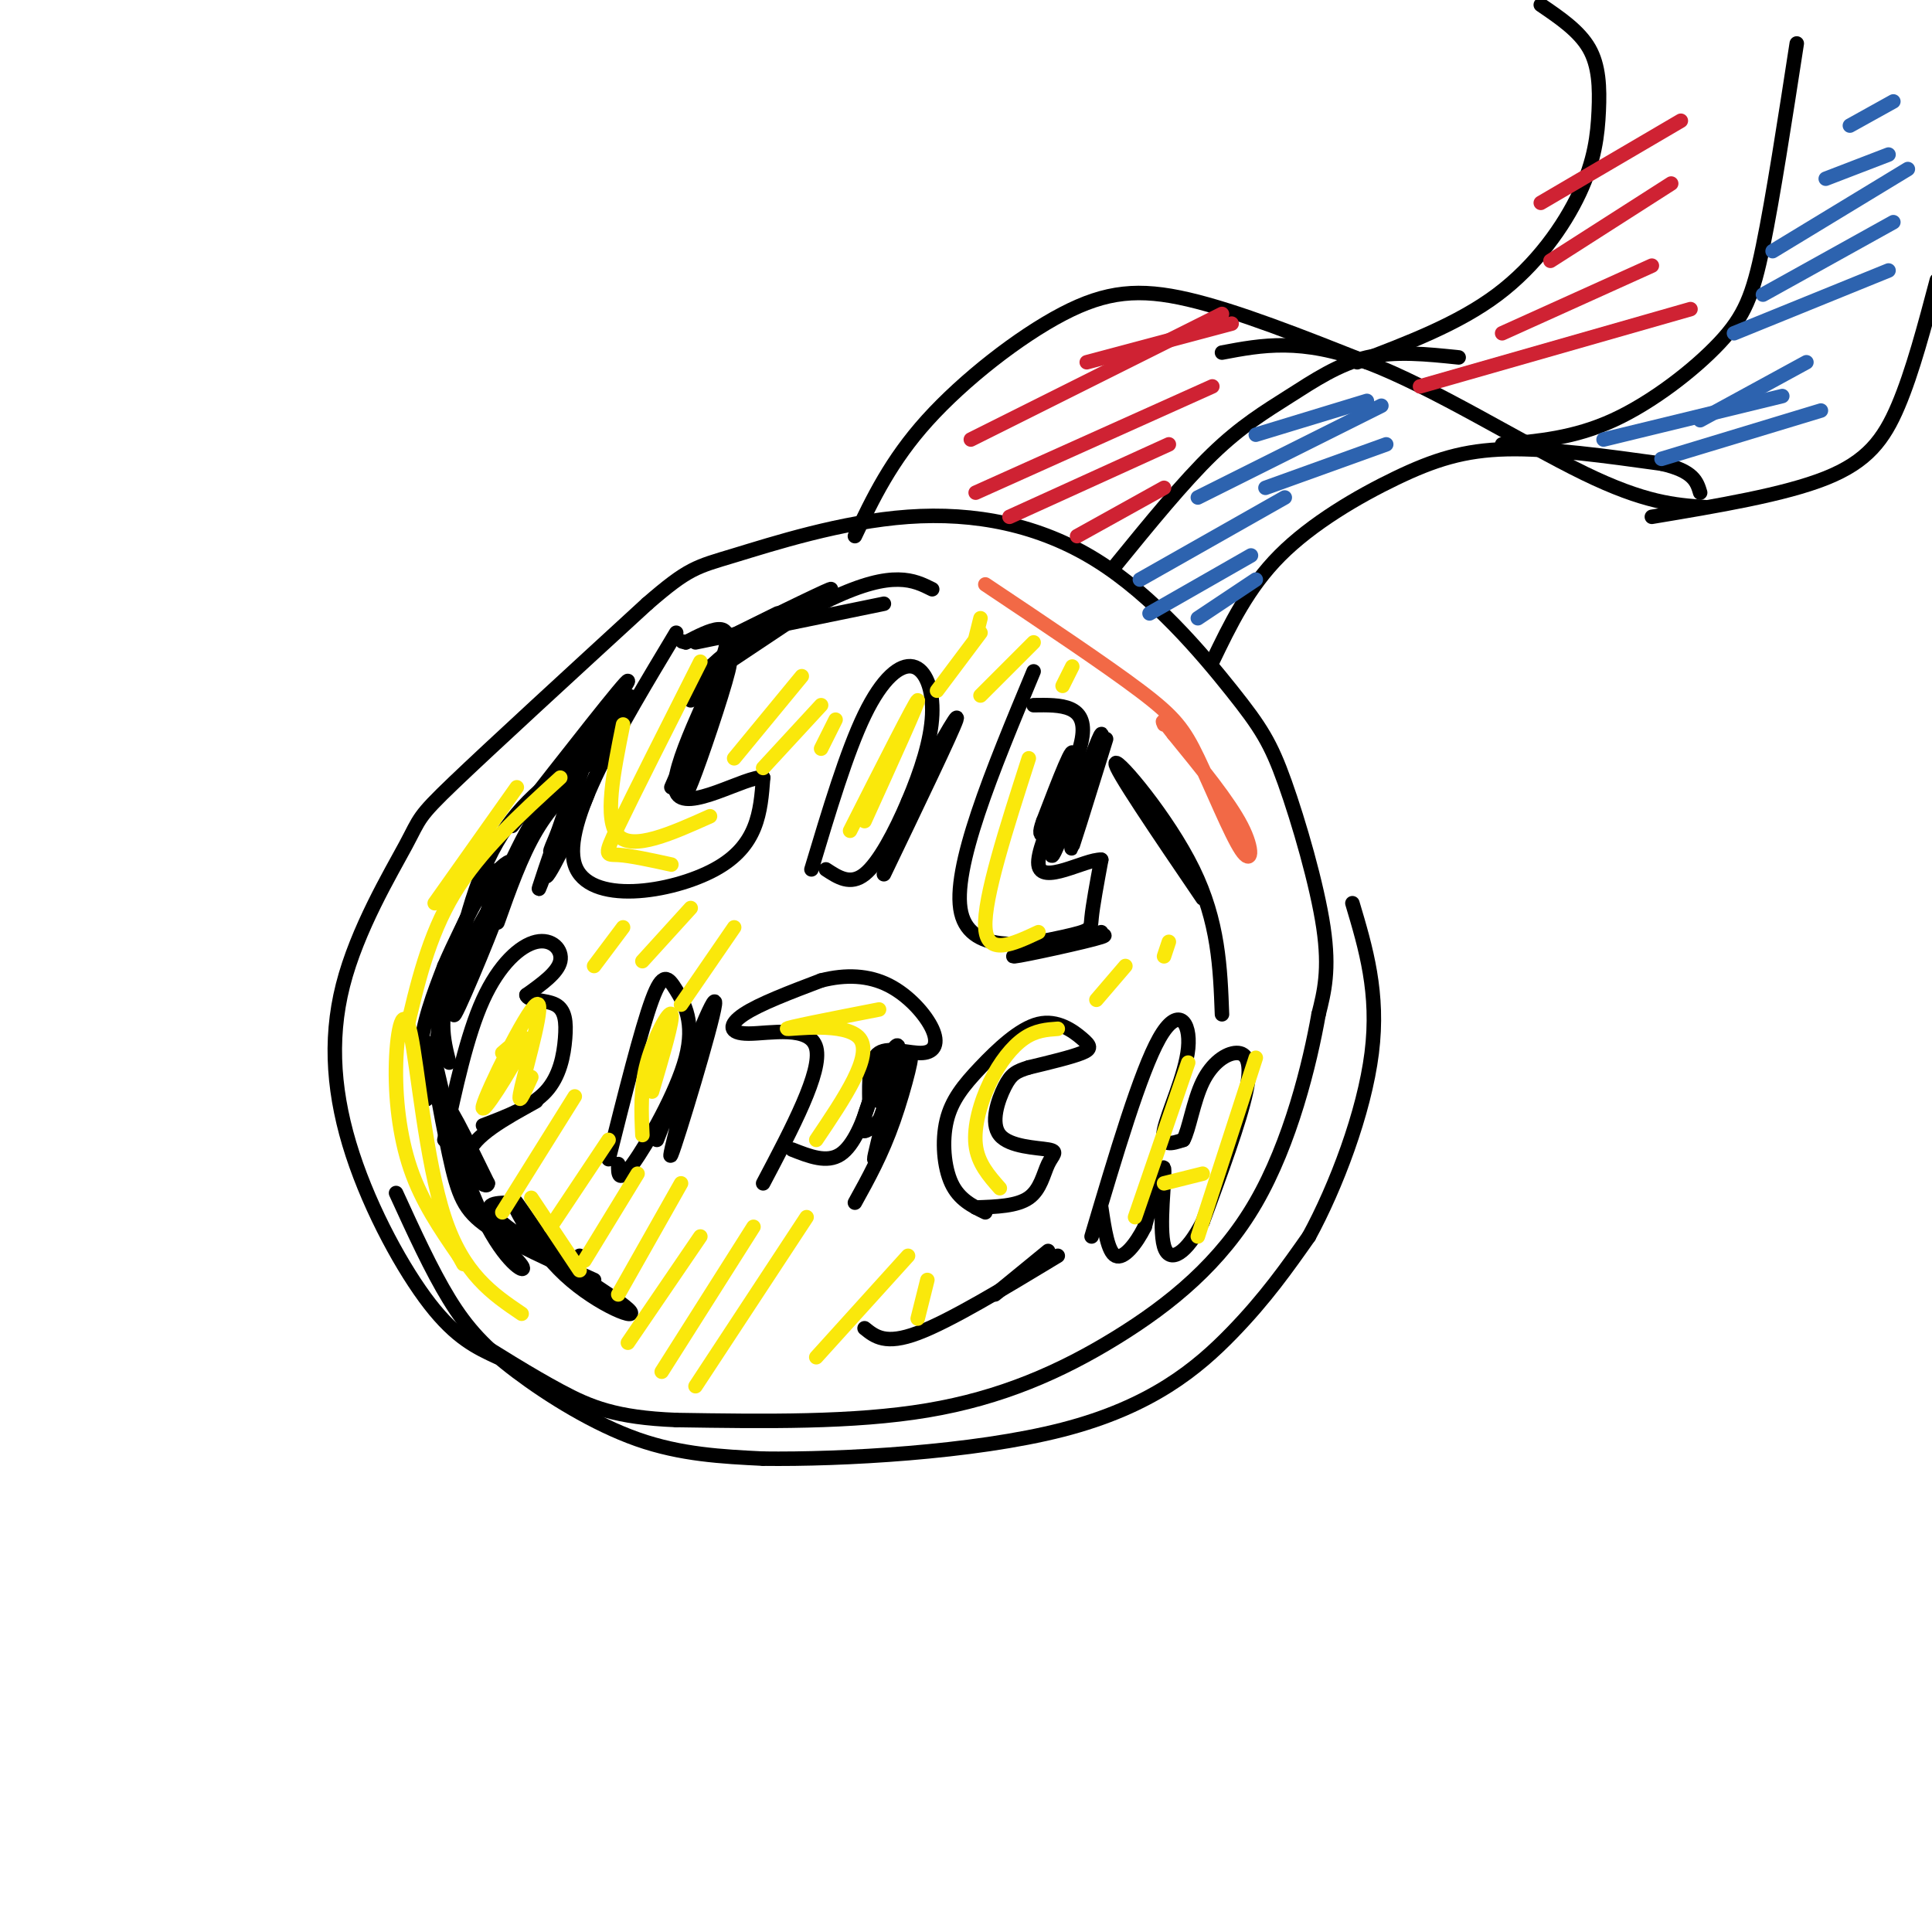 <svg viewBox='0 0 400 400' version='1.1' xmlns='http://www.w3.org/2000/svg' xmlns:xlink='http://www.w3.org/1999/xlink'><g fill='none' stroke='rgb(0,0,0)' stroke-width='3' stroke-linecap='round' stroke-linejoin='round'><path d='M103,281c-4.267,-1.977 -8.534,-3.954 -14,-11c-5.466,-7.046 -12.130,-19.162 -16,-31c-3.870,-11.838 -4.944,-23.400 -2,-35c2.944,-11.600 9.908,-23.238 13,-29c3.092,-5.762 2.312,-5.646 10,-13c7.688,-7.354 23.844,-22.177 40,-37'/><path d='M134,125c8.603,-7.461 10.109,-7.612 18,-10c7.891,-2.388 22.165,-7.012 36,-8c13.835,-0.988 27.229,1.661 39,9c11.771,7.339 21.918,19.369 28,27c6.082,7.631 8.099,10.862 11,19c2.901,8.138 6.686,21.182 8,30c1.314,8.818 0.157,13.409 -1,18'/><path d='M273,210c-1.797,10.153 -5.791,26.536 -13,39c-7.209,12.464 -17.633,21.010 -29,28c-11.367,6.990 -23.676,12.426 -39,15c-15.324,2.574 -33.662,2.287 -52,2'/><path d='M140,294c-12.533,-0.489 -17.867,-2.711 -24,-6c-6.133,-3.289 -13.067,-7.644 -20,-12'/><path d='M82,247c3.655,7.994 7.310,15.988 11,22c3.690,6.012 7.417,10.042 14,15c6.583,4.958 16.024,10.845 25,14c8.976,3.155 17.488,3.577 26,4'/><path d='M158,302c16.155,0.214 43.542,-1.250 62,-6c18.458,-4.750 27.988,-12.786 35,-20c7.012,-7.214 11.506,-13.607 16,-20'/><path d='M271,256c5.556,-10.178 11.444,-25.622 13,-38c1.556,-12.378 -1.222,-21.689 -4,-31'/><path d='M140,131c-11.867,19.733 -23.733,39.467 -21,48c2.733,8.533 20.067,5.867 29,1c8.933,-4.867 9.467,-11.933 10,-19'/><path d='M158,161c-3.214,-0.560 -16.250,7.542 -18,3c-1.750,-4.542 7.786,-21.726 10,-29c2.214,-7.274 -2.893,-4.637 -8,-2'/><path d='M142,133c-1.333,-0.333 -0.667,-0.167 0,0'/><path d='M168,180c3.663,-12.203 7.326,-24.405 11,-32c3.674,-7.595 7.360,-10.582 10,-10c2.640,0.582 4.233,4.733 4,10c-0.233,5.267 -2.294,11.649 -5,18c-2.706,6.351 -6.059,12.672 -9,15c-2.941,2.328 -5.471,0.664 -8,-1'/><path d='M214,139c-8.548,20.518 -17.095,41.036 -15,50c2.095,8.964 14.833,6.375 21,5c6.167,-1.375 5.762,-1.536 6,-4c0.238,-2.464 1.119,-7.232 2,-12'/><path d='M228,178c-3.286,-0.167 -12.500,5.417 -13,1c-0.500,-4.417 7.714,-18.833 9,-26c1.286,-7.167 -4.357,-7.083 -10,-7'/><path d='M92,236c2.327,-10.821 4.655,-21.643 8,-29c3.345,-7.357 7.708,-11.250 11,-12c3.292,-0.750 5.512,1.643 5,4c-0.512,2.357 -3.756,4.679 -7,7'/><path d='M109,206c0.132,1.265 3.963,0.927 6,2c2.037,1.073 2.279,3.558 2,7c-0.279,3.442 -1.080,7.841 -4,11c-2.920,3.159 -7.960,5.080 -13,7'/><path d='M126,240c3.381,-13.472 6.762,-26.944 9,-33c2.238,-6.056 3.332,-4.695 5,-2c1.668,2.695 3.911,6.726 2,14c-1.911,7.274 -7.974,17.793 -11,22c-3.026,4.207 -3.013,2.104 -3,0'/><path d='M158,245c6.107,-11.571 12.214,-23.143 11,-28c-1.214,-4.857 -9.750,-3.000 -14,-3c-4.250,0.000 -4.214,-1.857 -1,-4c3.214,-2.143 9.607,-4.571 16,-7'/><path d='M170,203c5.104,-1.313 9.865,-1.095 14,1c4.135,2.095 7.644,6.067 9,9c1.356,2.933 0.557,4.828 -2,5c-2.557,0.172 -6.874,-1.379 -9,0c-2.126,1.379 -2.063,5.690 -2,10'/><path d='M180,228c-1.200,4.044 -3.200,9.156 -6,11c-2.800,1.844 -6.400,0.422 -10,-1'/><path d='M204,251c-2.712,-1.319 -5.424,-2.638 -7,-6c-1.576,-3.362 -2.015,-8.766 -1,-13c1.015,-4.234 3.485,-7.297 7,-11c3.515,-3.703 8.076,-8.044 12,-9c3.924,-0.956 7.210,1.473 9,3c1.790,1.527 2.083,2.150 0,3c-2.083,0.850 -6.541,1.925 -11,3'/><path d='M213,221c-2.613,0.806 -3.645,1.323 -5,4c-1.355,2.677 -3.031,7.516 -1,10c2.031,2.484 7.771,2.614 10,3c2.229,0.386 0.946,1.027 0,3c-0.946,1.973 -1.556,5.278 -4,7c-2.444,1.722 -6.722,1.861 -11,2'/><path d='M226,256c5.065,-17.060 10.131,-34.119 14,-41c3.869,-6.881 6.542,-3.583 6,2c-0.542,5.583 -4.298,13.452 -5,17c-0.702,3.548 1.649,2.774 4,2'/><path d='M245,236c1.161,-2.003 2.064,-8.011 4,-12c1.936,-3.989 4.906,-5.959 7,-6c2.094,-0.041 3.313,1.845 2,8c-1.313,6.155 -5.156,16.577 -9,27'/><path d='M249,253c-3.250,6.405 -6.875,8.917 -8,5c-1.125,-3.917 0.250,-14.262 0,-16c-0.250,-1.738 -2.125,5.131 -4,12'/><path d='M237,254c-1.822,3.644 -4.378,6.756 -6,6c-1.622,-0.756 -2.311,-5.378 -3,-10'/><path d='M123,265c-8.554,-3.815 -17.107,-7.631 -22,-11c-4.893,-3.369 -6.125,-6.292 -8,-15c-1.875,-8.708 -4.393,-23.202 -4,-23c0.393,0.202 3.696,15.101 7,30'/><path d='M96,246c4.053,8.300 10.684,14.049 12,16c1.316,1.951 -2.684,0.102 -7,-8c-4.316,-8.102 -8.947,-22.458 -9,-25c-0.053,-2.542 4.474,6.729 9,16'/><path d='M101,245c-0.111,1.644 -4.889,-2.244 -4,-6c0.889,-3.756 7.444,-7.378 14,-11'/><path d='M93,220c-1.228,-4.817 -2.456,-9.634 1,-18c3.456,-8.366 11.594,-20.280 12,-23c0.406,-2.720 -6.922,3.756 -11,15c-4.078,11.244 -4.906,27.258 -6,32c-1.094,4.742 -2.456,-1.788 -2,-8c0.456,-6.212 2.728,-12.106 5,-18'/><path d='M92,200c3.979,-9.228 11.427,-23.298 11,-19c-0.427,4.298 -8.730,26.965 -9,29c-0.270,2.035 7.494,-16.561 9,-21c1.506,-4.439 -3.247,5.281 -8,15'/><path d='M106,171c11.956,-15.311 23.911,-30.622 24,-30c0.089,0.622 -11.689,17.178 -14,21c-2.311,3.822 4.844,-5.089 12,-14'/><path d='M128,148c2.622,-3.378 3.178,-4.822 2,-3c-1.178,1.822 -4.089,6.911 -7,12'/><path d='M139,163c5.619,-12.925 11.238,-25.850 12,-26c0.762,-0.150 -3.332,12.475 -6,20c-2.668,7.525 -3.911,9.949 -2,3c1.911,-6.949 6.974,-23.271 8,-26c1.026,-2.729 -1.987,8.136 -5,19'/><path d='M148,139c0.000,0.000 18.000,-12.000 18,-12'/><path d='M183,181c7.083,-14.750 14.167,-29.500 15,-32c0.833,-2.500 -4.583,7.250 -10,17'/><path d='M143,145c1.111,-3.089 2.222,-6.178 9,-11c6.778,-4.822 19.222,-11.378 20,-12c0.778,-0.622 -10.111,4.689 -21,10'/><path d='M151,132c-1.833,0.833 4.083,-2.083 10,-5'/><path d='M229,153c-3.982,12.841 -7.965,25.681 -7,22c0.965,-3.681 6.877,-23.884 6,-23c-0.877,0.884 -8.544,22.853 -10,25c-1.456,2.147 3.298,-15.530 4,-20c0.702,-4.470 -2.649,4.265 -6,13'/><path d='M216,170c-1.000,2.667 -0.500,2.833 0,3'/><path d='M216,195c7.467,-0.978 14.933,-1.956 12,-1c-2.933,0.956 -16.267,3.844 -18,4c-1.733,0.156 8.133,-2.422 18,-5'/><path d='M177,249c2.772,-5.003 5.544,-10.006 8,-17c2.456,-6.994 4.594,-15.979 3,-12c-1.594,3.979 -6.922,20.922 -7,20c-0.078,-0.922 5.094,-19.710 5,-23c-0.094,-3.290 -5.456,8.917 -7,14c-1.544,5.083 0.728,3.041 3,1'/><path d='M182,232c1.267,-2.600 2.933,-9.600 3,-11c0.067,-1.400 -1.467,2.800 -3,7'/><path d='M140,235c2.595,-10.113 5.190,-20.226 4,-16c-1.190,4.226 -6.167,22.792 -5,20c1.167,-2.792 8.476,-26.940 9,-31c0.524,-4.060 -5.738,11.970 -12,28'/><path d='M105,249c-3.119,0.131 -6.238,0.262 0,5c6.238,4.738 21.835,14.082 25,17c3.165,2.918 -6.100,-0.589 -13,-7c-6.900,-6.411 -11.435,-15.726 -11,-16c0.435,-0.274 5.838,8.493 9,12c3.162,3.507 4.081,1.753 5,0'/><path d='M100,192c4.238,-10.060 8.476,-20.120 13,-26c4.524,-5.880 9.334,-7.581 10,-9c0.666,-1.419 -2.811,-2.556 -9,8c-6.189,10.556 -15.089,32.803 -18,36c-2.911,3.197 0.168,-12.658 5,-23c4.832,-10.342 11.416,-15.171 18,-20'/><path d='M119,158c3.833,-3.833 4.417,-3.417 5,-3'/><path d='M118,165c-3.866,11.262 -7.732,22.523 -6,18c1.732,-4.523 9.062,-24.831 9,-25c-0.062,-0.169 -7.517,19.801 -8,23c-0.483,3.199 6.005,-10.372 8,-15c1.995,-4.628 -0.502,-0.314 -3,4'/><path d='M118,170c-1.699,2.695 -4.445,7.434 -4,6c0.445,-1.434 4.081,-9.040 4,-11c-0.081,-1.960 -3.880,1.726 -7,7c-3.120,5.274 -5.560,12.137 -8,19'/><path d='M147,138c9.156,-5.422 18.311,-10.844 25,-14c6.689,-3.156 10.911,-4.044 14,-4c3.089,0.044 5.044,1.022 7,2'/><path d='M144,133c0.000,0.000 39.000,-8.000 39,-8'/><path d='M179,275c2.167,1.750 4.333,3.500 11,1c6.667,-2.500 17.833,-9.250 29,-16'/><path d='M206,268c0.000,0.000 11.000,-9.000 11,-9'/><path d='M253,210c-0.356,-9.600 -0.711,-19.200 -6,-30c-5.289,-10.800 -15.511,-22.800 -16,-22c-0.489,0.800 8.756,14.400 18,28'/><path d='M177,111c3.726,-7.821 7.452,-15.643 15,-24c7.548,-8.357 18.917,-17.250 28,-22c9.083,-4.750 15.881,-5.357 26,-3c10.119,2.357 23.560,7.679 37,13'/><path d='M251,137c3.696,-7.685 7.393,-15.369 14,-22c6.607,-6.631 16.125,-12.208 24,-16c7.875,-3.792 14.107,-5.798 23,-6c8.893,-0.202 20.446,1.399 32,3'/><path d='M344,96c6.667,1.500 7.333,3.750 8,6'/><path d='M253,73c8.222,-1.556 16.444,-3.111 30,2c13.556,5.111 32.444,16.889 45,23c12.556,6.111 18.778,6.556 25,7'/><path d='M342,107c13.711,-2.289 27.422,-4.578 36,-8c8.578,-3.422 12.022,-7.978 15,-15c2.978,-7.022 5.489,-16.511 8,-26'/><path d='M281,75c10.453,-3.965 20.906,-7.930 29,-14c8.094,-6.070 13.829,-14.246 17,-21c3.171,-6.754 3.777,-12.088 4,-17c0.223,-4.912 0.064,-9.404 -2,-13c-2.064,-3.596 -6.032,-6.298 -10,-9'/><path d='M231,117c7.006,-8.601 14.012,-17.202 20,-23c5.988,-5.798 10.958,-8.792 16,-12c5.042,-3.208 10.155,-6.631 16,-8c5.845,-1.369 12.423,-0.685 19,0'/><path d='M311,92c7.458,-0.649 14.917,-1.298 23,-5c8.083,-3.702 16.792,-10.458 22,-16c5.208,-5.542 6.917,-9.869 9,-20c2.083,-10.131 4.542,-26.065 7,-42'/></g>
<g fill='none' stroke='rgb(207,34,51)' stroke-width='3' stroke-linecap='round' stroke-linejoin='round'><path d='M223,111c0.000,0.000 18.000,-10.000 18,-10'/><path d='M209,107c0.000,0.000 33.000,-15.000 33,-15'/><path d='M202,102c0.000,0.000 49.000,-22.000 49,-22'/><path d='M201,91c0.000,0.000 52.000,-26.000 52,-26'/><path d='M225,75c0.000,0.000 30.000,-8.000 30,-8'/><path d='M294,80c0.000,0.000 56.000,-16.000 56,-16'/><path d='M311,69c0.000,0.000 31.000,-14.000 31,-14'/><path d='M321,54c0.000,0.000 25.000,-16.000 25,-16'/><path d='M319,42c0.000,0.000 29.000,-17.000 29,-17'/></g>
<g fill='none' stroke='rgb(250,232,11)' stroke-width='3' stroke-linecap='round' stroke-linejoin='round'><path d='M108,272c-6.069,-4.115 -12.137,-8.230 -16,-20c-3.863,-11.770 -5.520,-31.196 -7,-38c-1.480,-6.804 -2.783,-0.986 -3,6c-0.217,6.986 0.652,15.139 3,22c2.348,6.861 6.174,12.431 10,18'/><path d='M95,260c1.667,3.000 0.833,1.500 0,0'/><path d='M84,214c2.333,-10.083 4.667,-20.167 10,-29c5.333,-8.833 13.667,-16.417 22,-24'/><path d='M90,187c0.000,0.000 17.000,-24.000 17,-24'/><path d='M129,150c-2.000,9.917 -4.000,19.833 -1,23c3.000,3.167 11.000,-0.417 19,-4'/><path d='M139,179c-4.267,-0.933 -8.533,-1.867 -11,-2c-2.467,-0.133 -3.133,0.533 0,-6c3.133,-6.533 10.067,-20.267 17,-34'/><path d='M176,172c6.750,-13.333 13.500,-26.667 14,-27c0.500,-0.333 -5.250,12.333 -11,25'/><path d='M213,157c-4.667,14.500 -9.333,29.000 -9,35c0.333,6.000 5.667,3.500 11,1'/><path d='M110,223c-1.589,3.504 -3.177,7.008 -2,2c1.177,-5.008 5.120,-18.528 3,-17c-2.120,1.528 -10.301,18.104 -11,21c-0.699,2.896 6.086,-7.887 8,-12c1.914,-4.113 -1.043,-1.557 -4,1'/><path d='M133,235c-0.222,-4.867 -0.444,-9.733 1,-15c1.444,-5.267 4.556,-10.933 5,-10c0.444,0.933 -1.778,8.467 -4,16'/><path d='M169,236c5.889,-8.733 11.778,-17.467 9,-21c-2.778,-3.533 -14.222,-1.867 -15,-2c-0.778,-0.133 9.111,-2.067 19,-4'/><path d='M207,246c-2.286,-2.589 -4.571,-5.179 -5,-9c-0.429,-3.821 1.000,-8.875 3,-13c2.000,-4.125 4.571,-7.321 7,-9c2.429,-1.679 4.714,-1.839 7,-2'/><path d='M235,252c0.000,0.000 11.000,-32.000 11,-32'/><path d='M241,245c0.000,0.000 8.000,-2.000 8,-2'/><path d='M248,256c0.000,0.000 12.000,-37.000 12,-37'/><path d='M110,248c0.000,0.000 10.000,15.000 10,15'/><path d='M104,251c0.000,0.000 15.000,-24.000 15,-24'/><path d='M114,254c0.000,0.000 12.000,-18.000 12,-18'/><path d='M121,261c0.000,0.000 11.000,-18.000 11,-18'/><path d='M128,268c0.000,0.000 13.000,-23.000 13,-23'/><path d='M130,278c0.000,0.000 15.000,-22.000 15,-22'/><path d='M137,284c0.000,0.000 19.000,-30.000 19,-30'/><path d='M144,287c0.000,0.000 23.000,-35.000 23,-35'/><path d='M123,200c0.000,0.000 6.000,-8.000 6,-8'/><path d='M133,199c0.000,0.000 10.000,-11.000 10,-11'/><path d='M141,208c0.000,0.000 11.000,-16.000 11,-16'/><path d='M152,157c0.000,0.000 14.000,-17.000 14,-17'/><path d='M158,159c0.000,0.000 12.000,-13.000 12,-13'/><path d='M170,155c0.000,0.000 3.000,-6.000 3,-6'/><path d='M169,281c0.000,0.000 19.000,-21.000 19,-21'/><path d='M190,273c0.000,0.000 2.000,-8.000 2,-8'/><path d='M227,207c0.000,0.000 6.000,-7.000 6,-7'/><path d='M241,198c0.000,0.000 1.000,-3.000 1,-3'/><path d='M194,143c0.000,0.000 9.000,-12.000 9,-12'/><path d='M203,144c0.000,0.000 11.000,-11.000 11,-11'/><path d='M220,142c0.000,0.000 2.000,-4.000 2,-4'/><path d='M202,132c0.000,0.000 1.000,-4.000 1,-4'/></g>
<g fill='none' stroke='rgb(45,99,175)' stroke-width='3' stroke-linecap='round' stroke-linejoin='round'><path d='M238,127c0.000,0.000 21.000,-12.000 21,-12'/><path d='M248,128c0.000,0.000 12.000,-8.000 12,-8'/><path d='M236,120c0.000,0.000 30.000,-17.000 30,-17'/><path d='M248,103c0.000,0.000 38.000,-19.000 38,-19'/><path d='M260,90c0.000,0.000 23.000,-7.000 23,-7'/><path d='M262,101c0.000,0.000 25.000,-9.000 25,-9'/><path d='M332,91c0.000,0.000 37.000,-9.000 37,-9'/><path d='M344,95c0.000,0.000 33.000,-10.000 33,-10'/><path d='M352,87c0.000,0.000 22.000,-12.000 22,-12'/><path d='M359,69c0.000,0.000 32.000,-13.000 32,-13'/><path d='M365,61c0.000,0.000 27.000,-15.000 27,-15'/><path d='M367,52c0.000,0.000 28.000,-17.000 28,-17'/><path d='M378,37c0.000,0.000 13.000,-5.000 13,-5'/><path d='M383,26c0.000,0.000 9.000,-5.000 9,-5'/></g>
<g fill='none' stroke='rgb(242,105,70)' stroke-width='3' stroke-linecap='round' stroke-linejoin='round'><path d='M204,121c12.416,8.298 24.833,16.596 32,22c7.167,5.404 9.086,7.912 12,14c2.914,6.088 6.823,15.754 9,19c2.177,3.246 2.622,0.070 0,-5c-2.622,-5.070 -8.311,-12.035 -14,-19'/><path d='M243,152c-2.667,-3.500 -2.333,-2.750 -2,-2'/></g>
</svg>